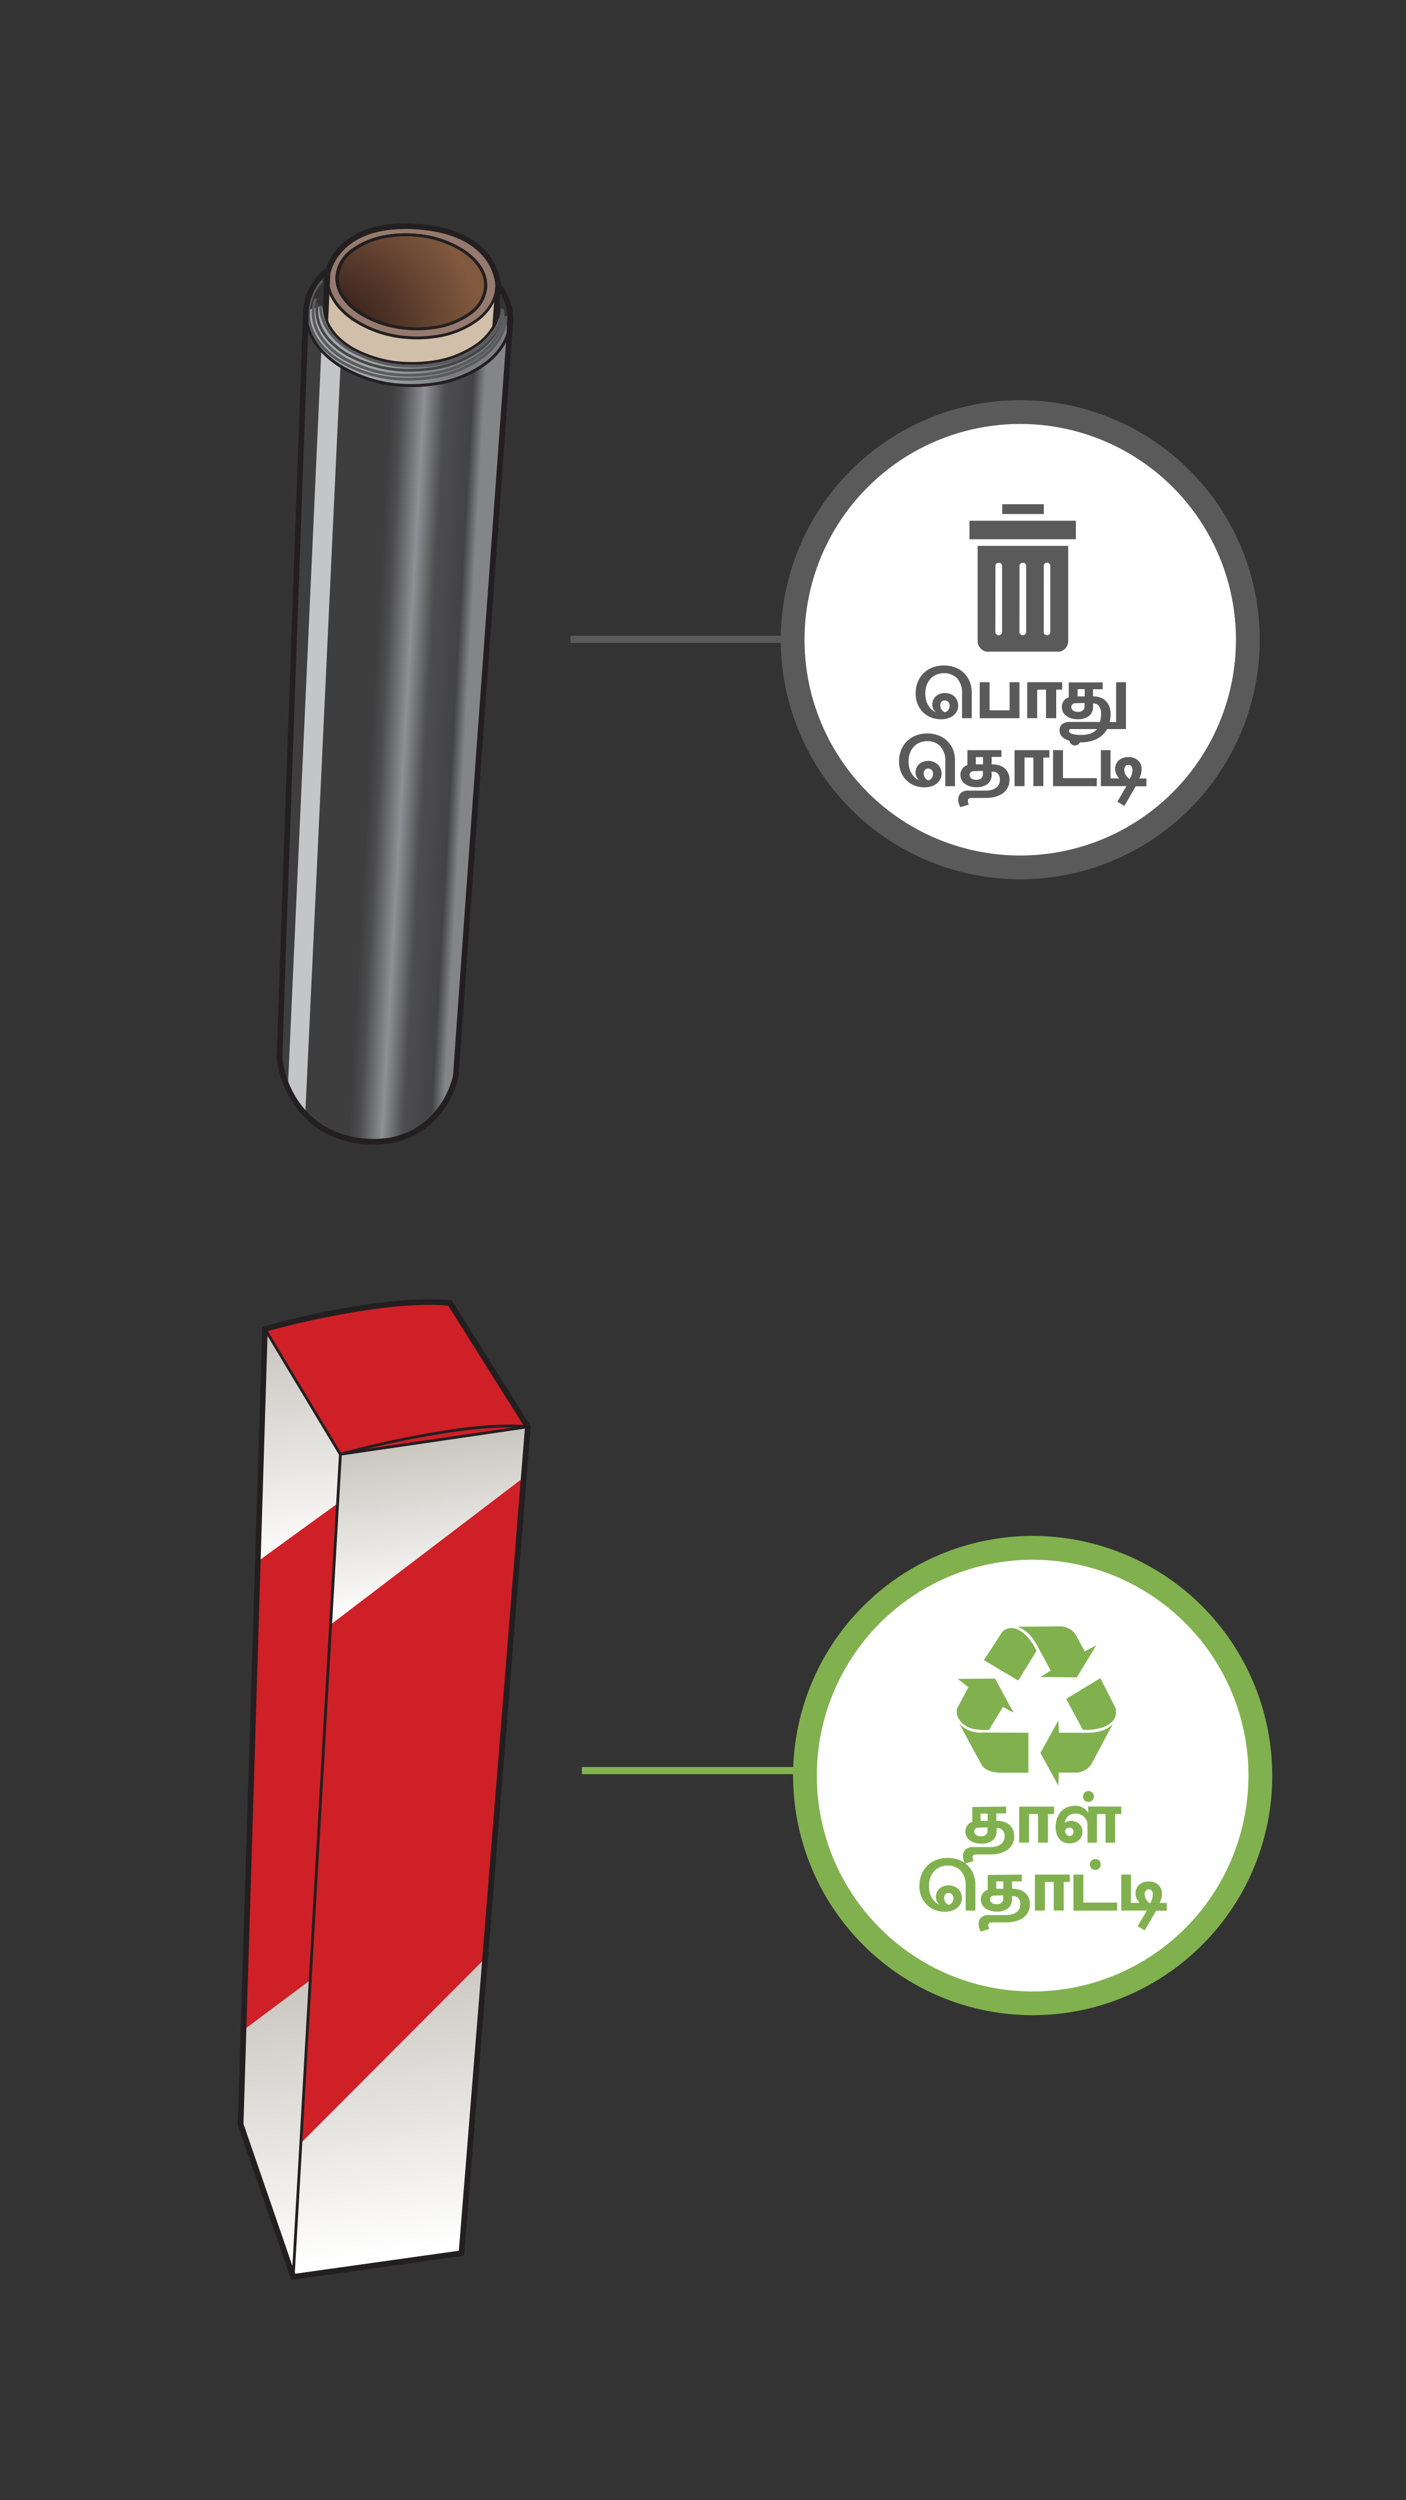 <svg xmlns="http://www.w3.org/2000/svg" xmlns:xlink="http://www.w3.org/1999/xlink" viewBox="0 0 414 736"><rect x="0" y="0" width="414" height="736" fill="#333333" stroke="none"/><defs><style>.cls-1{fill:#5a5a5a;}.cls-2{fill:#d1bfaa;}.cls-3{fill:#967a6d;}.cls-4{fill:url(#radial-gradient);}.cls-5{fill:#231f20;}.cls-6{fill:url(#linear-gradient);}.cls-7{fill:url(#linear-gradient-2);}.cls-8{fill:#c4c5c7;}.cls-9{fill:#5a5b5d;}.cls-10{fill:#454547;}.cls-11{fill:#ce2026;}.cls-12{fill:url(#linear-gradient-3);}.cls-13{fill:url(#linear-gradient-4);}.cls-14{fill:url(#linear-gradient-5);}.cls-15{fill:url(#linear-gradient-6);}.cls-16{fill:#84b250;}.cls-17,.cls-20{fill:#fff;}.cls-18,.cls-19{fill:#81b14e;}.cls-19{fill-rule:evenodd;}.cls-20{stroke:#5a5a5a;stroke-miterlimit:10;stroke-width:7px;}.cls-21{clip-path:url(#clip-path);}</style><radialGradient id="radial-gradient" cx="889.78" cy="-152.78" r="0.83" gradientTransform="matrix(44.96, -32.52, -32.52, -44.96, -44876.94, 22167.85)" gradientUnits="userSpaceOnUse"><stop offset="0" stop-color="#241313"/><stop offset="1" stop-color="#81593e"/></radialGradient><linearGradient id="linear-gradient" x1="789.55" y1="-298.42" x2="790.38" y2="-298.42" gradientTransform="matrix(-38.59, -2.24, -2.24, 38.59, 29937.4, 13500.31)" gradientUnits="userSpaceOnUse"><stop offset="0" stop-color="#838587"/><stop offset="0.11" stop-color="#434345"/><stop offset="0.36" stop-color="#4d4d4f"/><stop offset="0.55" stop-color="#8e9093"/><stop offset="0.76" stop-color="#4c4c4e"/><stop offset="0.86" stop-color="#3e3e3f"/><stop offset="1" stop-color="#3e3e3f"/></linearGradient><linearGradient id="linear-gradient-2" x1="894.4" y1="-73.81" x2="895.24" y2="-73.81" gradientTransform="matrix(30.44, -4.36, -4.36, -30.44, -27441.02, 1755.14)" gradientUnits="userSpaceOnUse"><stop offset="0" stop-color="#a6a8ab"/><stop offset="1" stop-color="#7d7e80"/></linearGradient><linearGradient id="linear-gradient-3" x1="858.16" y1="-213.9" x2="858.99" y2="-213.9" gradientTransform="matrix(-14.19, -101.14, -101.14, 14.19, -9334.81, 90491.88)" gradientUnits="userSpaceOnUse"><stop offset="0" stop-color="#fff"/><stop offset="1" stop-color="#cac6c0"/></linearGradient><linearGradient id="linear-gradient-4" x1="857.85" y1="-213.77" x2="858.68" y2="-213.77" gradientTransform="matrix(-14.32, -102.1, -102.1, 14.32, -9445.83, 91315.41)" xlink:href="#linear-gradient-3"/><linearGradient id="linear-gradient-5" x1="881.37" y1="-228.32" x2="882.2" y2="-228.32" gradientTransform="matrix(-8.28, -59.04, -59.04, 8.28, -6049.08, 54400.1)" xlink:href="#linear-gradient-3"/><linearGradient id="linear-gradient-6" x1="866.3" y1="-219.19" x2="867.14" y2="-219.19" gradientTransform="matrix(-11.27, -80.32, -80.32, 11.27, -7752.5, 72512.05)" xlink:href="#linear-gradient-3"/><clipPath id="clip-path"><rect class="cls-1" x="285.46" y="153.3" width="31.33" height="5.42"/></clipPath></defs><title>3.whattodo-mobile version-83</title><g id="B:_76_79_81_82_83_84" data-name="B: 76,79,81,82,83,84"><path class="cls-2" d="M128.83,314.86c-17,23.83-43.66,5.47-43.07-4.56C86,306,96.38,80.72,96.38,80.72c-.76,9.14,9.74,17.48,23.45,18.62S145.27,94,146,84.85C146,84.85,129.72,311.76,128.83,314.86Z"/><path class="cls-3" d="M96.38,80.72c-.44,9.16,9.74,17.48,23.45,18.62S145.23,94,146,84.85c.37-4.23-.77-14.87-21.2-17.94S96.58,76.68,96.38,80.72Zm26-11.49c12.06,1,21.33,8,20.7,15.53s-10.92,12.9-23,11.89-21.32-8-20.69-15.53S110.27,68.22,122.33,69.23Z"/><path class="cls-4" d="M122.23,69.24c12.06,1,21.33,8,20.7,15.53S132,97.67,120,96.67s-21.33-8-20.7-15.53S110.17,68.24,122.23,69.24Z"/><path class="cls-5" d="M122.23,69.24l0,.42a29.88,29.88,0,0,1,13.89,4.51c3.6,2.39,5.92,5.47,6.37,8.7a7.78,7.78,0,0,1,0,1.87c-.23,2.82-1.88,5.34-4.55,7.33a23.53,23.53,0,0,1-10.6,4,33.36,33.36,0,0,1-7.38.18,29.88,29.88,0,0,1-13.89-4.51c-3.6-2.39-5.92-5.47-6.37-8.7a8.33,8.33,0,0,1,0-1.87c.23-2.82,1.88-5.34,4.56-7.33a23.32,23.32,0,0,1,10.59-4,32.75,32.75,0,0,1,7.38-.19l0-.42,0-.41a34.37,34.37,0,0,0-7.56.19,24.1,24.1,0,0,0-11,4.16,11.15,11.15,0,0,0-4.89,7.92,8.85,8.85,0,0,0,.06,2.06c.5,3.55,3,6.8,6.73,9.27a30.72,30.72,0,0,0,14.29,4.65,34.29,34.29,0,0,0,7.55-.19,24.21,24.21,0,0,0,11-4.15,11.19,11.19,0,0,0,4.89-7.93,8.87,8.87,0,0,0-.06-2.06c-.5-3.55-3-6.8-6.73-9.27a30.71,30.71,0,0,0-14.28-4.65Z"/><path class="cls-5" d="M96.38,80.72l-.83,0S93,137,90.33,193.85c-1.31,28.43-2.63,57-3.64,78.72s-1.7,36.62-1.77,37.68a7,7,0,0,0,.07,1.37,12.64,12.64,0,0,0,2.81,5.9,26.88,26.88,0,0,0,9.94,7.5,25.52,25.52,0,0,0,14,2.14c6.19-.86,12.52-4.36,17.82-11.81l.08-.12,0-.14a1.77,1.77,0,0,0,0-.2c.05-.25.1-.66.16-1.29.51-4.8,1.86-21.5,3.61-43.9,5.26-67.17,14.08-185.4,14.08-185.41v-.05a9.85,9.85,0,0,0-.11-1.29,17.08,17.08,0,0,0-4.79-9.49c-3.54-3.62-9.58-6.86-19.75-7.56a43.11,43.11,0,0,0-9.11.25c-8.05,1.12-12.66,4.69-15.18,8a15.63,15.63,0,0,0-3,6.43v.09l.83,0,.83.12h0A14.15,14.15,0,0,1,100,75c2.32-3,6.44-6.17,14-7.24a42.58,42.58,0,0,1,8.77-.23c9.87.69,15.45,3.78,18.67,7.06a15.51,15.51,0,0,1,4.34,8.56c0,.35.07.61.08.79a1,1,0,0,0,0,.2v0h.83l-.83-.06s-.27,3.56-.73,9.78c-1.63,21.8-5.72,76.33-9.5,125.75-1.88,24.71-3.7,48.15-5.08,65.57-.7,8.72-1.28,15.93-1.72,21-.22,2.56-.4,4.59-.54,6-.07.72-.13,1.29-.18,1.69,0,.2,0,.36-.06.47l0,.13v0l.21.05-.21-.06h0l.21.05-.21-.06.8.22-.68-.48c-5.09,7.14-11,10.32-16.69,11.13a24.87,24.87,0,0,1-16.73-4,23.68,23.68,0,0,1-5.62-5,11.08,11.08,0,0,1-2.48-5.1,5.26,5.26,0,0,1,0-1c.06-1.1.75-16,1.76-37.7,3-65.18,8.86-191.9,8.86-191.9l-.83,0,.83.12Z"/><path class="cls-5" d="M122.33,69.23l0,.41a30,30,0,0,1,13.9,4.52c3.6,2.39,5.91,5.47,6.36,8.69a8.37,8.37,0,0,1,.06,1.87,10.34,10.34,0,0,1-4.56,7.33,23.41,23.41,0,0,1-10.6,4,33.27,33.27,0,0,1-7.37.19,29.85,29.85,0,0,1-13.9-4.52c-3.6-2.38-5.92-5.46-6.37-8.69a9,9,0,0,1,0-1.87,10.31,10.31,0,0,1,4.56-7.33,23.44,23.44,0,0,1,10.59-4,34,34,0,0,1,7.38-.19l0-.41,0-.42a34.35,34.35,0,0,0-7.56.2,24.25,24.25,0,0,0-11,4.15,11.15,11.15,0,0,0-4.89,7.93A9.45,9.45,0,0,0,99,83.15c.5,3.55,3,6.79,6.73,9.27A30.83,30.83,0,0,0,120,97.07a33.76,33.76,0,0,0,7.56-.2,24.1,24.1,0,0,0,11-4.15,11.13,11.13,0,0,0,4.9-7.93,10,10,0,0,0-.06-2.05c-.5-3.55-3-6.8-6.73-9.27a30.76,30.76,0,0,0-14.29-4.66Z"/><path class="cls-5" d="M145.83,84.74c-.29,3.5-2.29,6.63-5.49,9.08a26.76,26.76,0,0,1-12.54,4.89,35.39,35.39,0,0,1-7.94.21,32.53,32.53,0,0,1-15.72-5.32c-4.08-2.84-6.73-6.52-7.27-10.43a10.86,10.86,0,0,1-.07-2.42L96,80.68A12,12,0,0,0,96,83.29c.6,4.2,3.41,8.06,7.63,11a33.24,33.24,0,0,0,16.12,5.47,36.5,36.5,0,0,0,8.13-.21,27.66,27.66,0,0,0,12.93-5.06c3.33-2.55,5.5-5.89,5.81-9.68l-.83-.06Z"/><path class="cls-6" d="M134.29,316c-.13,3.22-6,21.64-26.78,20s-25.07-20.7-25.16-24.57,7.75-220,7.75-220c-.57,11.27,12.43,21.1,29.05,22s30.55-7.61,31.13-18.88C150.28,94.54,134.42,312.8,134.29,316Z"/><path class="cls-7" d="M90.11,91.51c-.57,11.28,12.42,21.06,29,21.91,13.19.67,24.53-5,29.48-12.63,2.16-8.21-1.62-7.55-1.88-6.65-1.24,4.27-5.6,7.68-11.08,10.07a32.81,32.81,0,0,1-16.62,2.71c-.23,0-.45,0-.67-.06-12.32-1-22.53-8.5-23.42-16.61C94.91,89.81,90.11,91.51,90.11,91.51Z"/><path class="cls-5" d="M145.5,87.08a17.15,17.15,0,0,1,.82,2.94,4.63,4.63,0,0,1,.05.82c-.06,3.74-2.12,7.17-5.58,9.89a29.19,29.19,0,0,1-13.88,5.47,38.64,38.64,0,0,1-6.06.36,34.82,34.82,0,0,1-17-4.4c-4.44-2.65-7.34-6.25-7.9-10.26a10.85,10.85,0,0,1-.1-1.62l-.83,0A11.4,11.4,0,0,0,95.16,92c.61,4.34,3.71,8.13,8.29,10.85a35.53,35.53,0,0,0,17.39,4.52A39.16,39.16,0,0,0,127,107a30.08,30.08,0,0,0,14.27-5.63c3.6-2.82,5.84-6.48,5.9-10.53a5.16,5.16,0,0,0-.06-1,17.55,17.55,0,0,0-.85-3.08l-.79.26Z"/><path class="cls-8" d="M89.89,328l10.36-220.18a10.94,10.94,0,0,1-5.6-5.44L84.76,320.23S84.75,323.77,89.89,328Z"/><path class="cls-9" d="M147.6,91.18a13.09,13.09,0,0,1,.1,1.66c-.08,4.09-2.32,7.83-6.1,10.8a31.9,31.9,0,0,1-15.14,6,41.93,41.93,0,0,1-6.61.4,37.28,37.28,0,0,1-18.5-5c-4.84-3-8-7-8.62-11.37a10.63,10.63,0,0,1-.11-1.79,11.61,11.61,0,0,1,.72-3.83l-.78-.29a12.43,12.43,0,0,0-.77,4.11,11.13,11.13,0,0,0,.11,1.92c.67,4.72,4,8.92,9,12a38,38,0,0,0,18.92,5.07,42.46,42.46,0,0,0,6.74-.41,32.7,32.7,0,0,0,15.53-6.13c3.92-3.06,6.34-7,6.42-11.44a13.19,13.19,0,0,0-.1-1.78l-.83.11Z"/><path class="cls-10" d="M147,93.37c-.49,3.62-2.79,6.93-6.4,9.53a31.59,31.59,0,0,1-14,5.27,41.31,41.31,0,0,1-6.46.39,36.28,36.28,0,0,1-18-4.76c-4.7-2.84-7.76-6.69-8.35-10.91a10.64,10.64,0,0,1-.1-1.7,10.82,10.82,0,0,1,.2-1.89l-.82-.15a11.36,11.36,0,0,0-.21,2A11.11,11.11,0,0,0,93,93c.64,4.55,3.91,8.58,8.74,11.5a37,37,0,0,0,18.36,4.88,41.88,41.88,0,0,0,6.6-.4,32.42,32.42,0,0,0,14.39-5.41c3.73-2.7,6.21-6.19,6.73-10.09l-.82-.12Z"/><path class="cls-9" d="M147.45,90.88c-.07,3.92-2.21,7.51-5.83,10.35A30.4,30.4,0,0,1,127.14,107a40.48,40.48,0,0,1-6.3.38,35.33,35.33,0,0,1-17.68-4.75c-4.63-2.83-7.65-6.68-8.24-10.89A10.89,10.89,0,0,1,94.81,90H94a12.68,12.68,0,0,0,.11,1.85c.64,4.54,3.87,8.57,8.63,11.48a36.27,36.27,0,0,0,18.11,4.87,40.79,40.79,0,0,0,6.42-.39,31.19,31.19,0,0,0,14.88-5.88c3.76-3,6.08-6.77,6.15-11Z"/><path class="cls-9" d="M148.55,93c-.07,4.36-2.43,8.34-6.38,11.49a32.94,32.94,0,0,1-15.81,6.3,42.6,42.6,0,0,1-6.75.4A38,38,0,0,1,100.4,106c-5-3.12-8.32-7.36-9-12A12.35,12.35,0,0,1,91.31,92a14,14,0,0,1,3.85-9.11l-.62-.56A14.76,14.76,0,0,0,90.48,92a12.93,12.93,0,0,0,.12,2.07c.7,5,4.19,9.4,9.37,12.61a38.82,38.82,0,0,0,19.62,5.35,44.16,44.16,0,0,0,6.88-.42,33.68,33.68,0,0,0,16.22-6.47c4.09-3.25,6.61-7.47,6.69-12.12l-.83,0Z"/><path class="cls-5" d="M145.91,84.37a15.88,15.88,0,0,1,3.43,7.6,14.17,14.17,0,0,1,.11,2.53l1.66.08a14.9,14.9,0,0,0-.13-2.84,17.37,17.37,0,0,0-3.77-8.4l-1.3,1Z"/><path class="cls-5" d="M90.94,91.51A15.23,15.23,0,0,1,96.7,80.45l-1.07-1.27a16.91,16.91,0,0,0-6.36,12.25l1.67.08Z"/><path class="cls-5" d="M149.86,94.52c-.23,4.52-2.68,8.6-6.67,11.79a32.8,32.8,0,0,1-15.82,6.34,42.57,42.57,0,0,1-8.2.35,38.61,38.61,0,0,1-19.45-6.06c-5.08-3.41-8.4-7.94-9.08-12.84a14.19,14.19,0,0,1-.12-2.61l-.83,0a14.11,14.11,0,0,0,.12,2.76c.73,5.21,4.23,9.92,9.45,13.42a39.48,39.48,0,0,0,19.87,6.2,43.32,43.32,0,0,0,8.35-.36A33.6,33.6,0,0,0,143.71,107c4.13-3.3,6.74-7.59,7-12.4l-.83,0Z"/><path class="cls-5" d="M89.27,91.44s-2,54-3.91,108.52c-1,27.26-1.94,54.63-2.67,75.43-.36,10.41-.66,19.17-.86,25.45-.11,3.14-.19,5.66-.24,7.45,0,.9,0,1.62-.06,2.14s0,.85,0,1c0,.37,0,.82.12,1.36a30.68,30.68,0,0,0,5.83,13.6,26.13,26.13,0,0,0,7.78,6.84,28.7,28.7,0,0,0,12.19,3.59,30.25,30.25,0,0,0,6.72-.16,23.9,23.9,0,0,0,16.46-10,28.48,28.48,0,0,0,3.42-6.36,19.94,19.94,0,0,0,.79-2.51,9.15,9.15,0,0,0,.29-1.74c0-.17.08-1.23.2-3,.93-13.31,4.87-67.93,8.59-119.22s7.2-99.24,7.2-99.24l-1.66-.12S145.48,149,141.5,204c-2,27.49-4,55.07-5.49,76l-1.83,25.52c-.22,3.14-.4,5.65-.52,7.43s-.19,2.8-.2,3a8.8,8.8,0,0,1-.24,1.41,25.69,25.69,0,0,1-5.17,9.86A22.06,22.06,0,0,1,113.93,335a29.32,29.32,0,0,1-6.35.16,27.31,27.31,0,0,1-11.51-3.39,25.25,25.25,0,0,1-9.63-10,28.48,28.48,0,0,1-3.15-9.18,11.38,11.38,0,0,1-.11-1.16c0-.08,0-.42,0-.94.19-8.08,2.12-62.83,4-115.55S90.94,91.5,90.94,91.5l-1.67-.06Z"/><path class="cls-11" d="M155.42,420,135.89,663.28l-49.56,7-15.48-44.9L78,391.18s33.59-9.64,54.47-7.64Z"/><polygon class="cls-12" points="142.86 576.48 88.87 630.58 86.33 670.23 135.82 663.29 142.86 576.48"/><polygon class="cls-13" points="91.34 582.9 71.7 597.58 70.85 625.33 86.33 670.23 91.34 582.9"/><polygon class="cls-14" points="155.42 420 100.23 428.07 97.35 478.24 153.34 435.6 155.42 420"/><polygon class="cls-15" points="100.28 428.4 78 391.18 75.91 459.63 99.4 442.58 100.28 428.4"/><path class="cls-5" d="M155.42,420l-.83-.07L135.11,662.55l-48.22,6.77-15.2-44.11,7.14-234-.83,0,.23.8.67-.19a258.92,258.92,0,0,1,30.29-6.33c8-1.13,16.35-1.75,23.2-1.1l.08-.82-.7.44,22.94,36.46.71-.44-.83-.07.83.07.7-.45L133,382.75l-.41,0c-7.07-.67-15.49,0-23.59,1.1a256.85,256.85,0,0,0-31.19,6.57l-.58.17L70,625.46l15.74,45.69L136.67,664l19.6-244.22-.15-.24Z"/><path class="cls-5" d="M77.65,391.39,100,428.55l.31-.08.73-.2a292.34,292.34,0,0,1,32.43-6.74c7.79-1.09,15.64-1.69,21.87-1.12l.08-.83c-6.35-.58-14.24,0-22.07,1.13a290.27,290.27,0,0,0-33.27,7l.11.4.36-.22L78.36,391l-.71.43Z"/><polyline class="cls-5" points="99.82 428.04 85.91 670.21 86.74 670.26 100.65 428.09"/><polyline class="cls-5" points="100.3 428.48 155.48 420.41 155.36 419.58 100.17 427.66"/><polyline class="cls-16" points="171.35 522.26 244.3 522.26 244.3 520.16 171.35 520.16"/><circle class="cls-17" cx="304.07" cy="522.68" r="67.03"/><path class="cls-18" d="M371.1,522.68h-3.5A63.54,63.54,0,1,1,349,477.77a63.33,63.33,0,0,1,18.61,44.91h7a70.54,70.54,0,1,0-20.66,49.87,70.3,70.3,0,0,0,20.66-49.87Z"/><path class="cls-19" d="M313.92,500.13,324,494l4.5,8.86c1.08,4.85-4.87,6.63-9.66,6.34l-4.89-9.07Z"/><path class="cls-19" d="M311.64,506.46,306.36,516l5.28,9.67.13-3.87h4.83a5.42,5.42,0,0,0,4.89-2.73l6.19-11.6c-2,2.07-4.67,2.6-7.69,2.6h-8.16l-.19-3.6Z"/><path class="cls-19" d="M299.84,494.71l-10.13-6,5.4-8.32c3.62-3.32,8,1.14,10.11,5.55l-5.38,8.77Z"/><path class="cls-19" d="M306.36,493.68l10.72.09,5.7-9.41-3.37,1.76-2.34-4.31a5.46,5.46,0,0,0-4.71-3.05l-12.93.1c2.76.82,4.49,2.91,6,5.61l3.95,7.29-3,1.92Z"/><path class="cls-19" d="M282,494.21l3.13,2.46-3,5.65c-1.47,2.61,1.06,5.15,2.68,6s4.06,1,6.36.95l4.15-6.79,3.14,1.7L293,494.12l-11.07.09Z"/><path class="cls-19" d="M282.43,507.32l6.73,12.44c1.36,1.73,3.91,2.14,6.55,2.07h7.1V510.05L289.35,510a8.39,8.39,0,0,1-6.92-2.64Z"/><polyline class="cls-1" points="168 189.26 233.3 189.26 233.3 187.16 168 187.16"/><circle class="cls-20" cx="300.41" cy="188.32" r="67.02"/><path class="cls-1" d="M295.12,148.42h12.23v2.89H295.12Z"/><path class="cls-1" d="M287.87,188.69c0,.1,0,.21,0,.31s0,.21.05.31.05.21.08.31a1.45,1.45,0,0,0,.11.29c0,.1.08.19.13.29s.1.18.16.27.12.17.19.25l.21.23a1.57,1.57,0,0,0,.24.21l.25.19.27.16.28.14.3.11.3.07.32,0,.31,0h20.3l.31,0,.31,0,.3-.07a2.65,2.65,0,0,0,.3-.11l.28-.14a1.75,1.75,0,0,0,.27-.16l.25-.19a2.25,2.25,0,0,0,.24-.21l.21-.23.18-.25c.06-.09.11-.18.16-.27s.1-.19.14-.29.07-.19.1-.3.05-.2.07-.3,0-.21.05-.31,0-.21,0-.31v-28H287.87Zm19.48-22.12a.55.55,0,0,1,0-.18,1.21,1.21,0,0,1,.05-.18l.09-.16.12-.15.14-.12.17-.08a.48.48,0,0,1,.18-.06l.18,0h.19l.19.05.17.09.15.12a.81.81,0,0,1,.12.14l.1.17a1.27,1.27,0,0,1,.06.18,1.37,1.37,0,0,1,0,.19V186a1.34,1.34,0,0,1,0,.2l-.06.19-.09.17a1,1,0,0,1-.13.16l-.15.12a.7.7,0,0,1-.17.09l-.19.06-.2,0a.63.63,0,0,1-.19,0l-.18-.06a.91.91,0,0,1-.17-.09.86.86,0,0,1-.14-.13.57.57,0,0,1-.12-.15.91.91,0,0,1-.09-.17,1.05,1.05,0,0,1-.05-.19,1.15,1.15,0,0,1,0-.19Zm-7.15,0,0-.18a1.34,1.34,0,0,1,.07-.18.83.83,0,0,1,.09-.16.86.86,0,0,1,.13-.14l.15-.12.17-.09.18,0,.19,0,.19,0,.18,0,.17.09a.53.53,0,0,1,.14.12,1,1,0,0,1,.23.3,1.27,1.27,0,0,1,.06.18.57.57,0,0,1,0,.18V186a1.36,1.36,0,0,1,0,.2.7.7,0,0,1-.06.19.56.56,0,0,1-.09.17.61.61,0,0,1-.12.15l-.15.13a1.51,1.51,0,0,1-.18.09.6.6,0,0,1-.19.06l-.19,0-.2,0a.7.7,0,0,1-.19-.06.91.91,0,0,1-.17-.09,1.39,1.39,0,0,1-.28-.28.91.91,0,0,1-.09-.17,1.39,1.39,0,0,1-.06-.19,1.36,1.36,0,0,1,0-.2Zm-7.09,0a.57.57,0,0,1,0-.18l.06-.18a1,1,0,0,1,.23-.3.44.44,0,0,1,.15-.12l.16-.09.19,0,.18,0,.19,0,.18,0,.17.09a.44.44,0,0,1,.15.12.86.86,0,0,1,.13.14.83.83,0,0,1,.09.16,1.34,1.34,0,0,1,.07.18l0,.18V186a1.36,1.36,0,0,1,0,.2.7.7,0,0,1-.06.19.56.56,0,0,1-.09.17,1.39,1.39,0,0,1-.28.28.56.56,0,0,1-.17.09.6.6,0,0,1-.19.06l-.2,0-.19,0a.6.6,0,0,1-.19-.06.56.56,0,0,1-.17-.09l-.16-.13-.12-.15a.56.56,0,0,1-.09-.17.7.7,0,0,1-.06-.19,1.36,1.36,0,0,1,0-.2Z"/><rect class="cls-1" x="285.46" y="153.3" width="31.33" height="5.42"/><g class="cls-21"><path class="cls-1" d="M308.3,153.32H285.49v5.36h31.43v-5.36Z"/></g></g><g id="all_text" data-name="all text"><path class="cls-1" d="M278,195.91a9.12,9.12,0,0,1,3.16.54,7.33,7.33,0,0,1,2.59,1.56,7.57,7.57,0,0,1,1.74,2.52,8.48,8.48,0,0,1,.64,3.4v7.5h-2.86v-7.27a6.26,6.26,0,0,0-1.44-4.47,5.19,5.19,0,0,0-3.93-1.51,5.47,5.47,0,0,0-2.2.43,5.1,5.1,0,0,0-1.72,1.22,5.44,5.44,0,0,0-1.12,1.88,6.85,6.85,0,0,0-.4,2.41,7.65,7.65,0,0,0,.24,2,6.18,6.18,0,0,0,.67,1.61,5.15,5.15,0,0,0,1,1.2,3.88,3.88,0,0,0,1.22.74,2.88,2.88,0,0,1-1.07-2.31,3.17,3.17,0,0,1,.25-1.25,3.45,3.45,0,0,1,.73-1.07,3.77,3.77,0,0,1,1.19-.75,4.38,4.38,0,0,1,3.11,0A3.86,3.86,0,0,1,281,205a3.62,3.62,0,0,1,.84,1.2,3.8,3.8,0,0,1,.3,1.53,3.47,3.47,0,0,1-.39,1.63,3.81,3.81,0,0,1-1.06,1.27,4.88,4.88,0,0,1-1.59.82,6.53,6.53,0,0,1-2,.29,7.82,7.82,0,0,1-3-.56,7.23,7.23,0,0,1-2.38-1.58,7.14,7.14,0,0,1-1.55-2.4,8.28,8.28,0,0,1-.56-3.08,9,9,0,0,1,.57-3.22,7.67,7.67,0,0,1,1.65-2.62,7.82,7.82,0,0,1,2.63-1.75A9.21,9.21,0,0,1,278,195.91Zm-1.11,11.82a2,2,0,0,0,.39,1.2,2,2,0,0,0,1,.76,2.18,2.18,0,0,0,.9-.63,1.9,1.9,0,0,0,.44-1.31,1.49,1.49,0,0,0-.42-1.17,1.41,1.41,0,0,0-1-.38,1.2,1.2,0,0,0-1,.43A1.63,1.63,0,0,0,276.87,207.73Z"/><path class="cls-1" d="M291.38,200.82v8.28h5.9v-8.28h2.9v10.61h-11.7V200.82Z"/><path class="cls-1" d="M312.76,200.82V203H311v8.42H308V203h-2.6v8.42h-2.94V200.82Z"/><path class="cls-1" d="M331.55,200.82v13.8H326a6.68,6.68,0,0,1-1.21,1.6,7.49,7.49,0,0,1-1.7,1.23,9.36,9.36,0,0,1-2.18.79,11.59,11.59,0,0,1-2.66.29,11.86,11.86,0,0,1-2.56-.26,7,7,0,0,1-2-.7,3.49,3.49,0,0,1-1.26-1.09,2.41,2.41,0,0,1-.44-1.42,2.33,2.33,0,0,1,.77-1.89,3.45,3.45,0,0,1,2.25-.65h8.86a6.44,6.44,0,0,0,.25-1.13,8.87,8.87,0,0,0,.09-1.28,3.91,3.91,0,0,0-.56-2.19,1.81,1.81,0,0,0-1.61-.84h-.18V208a3.38,3.38,0,0,1-1.15,2.72,5,5,0,0,1-3.35,1,6.7,6.7,0,0,1-1.89-.25,4.61,4.61,0,0,1-1.49-.73,3.15,3.15,0,0,1-1.32-2.63,3,3,0,0,1,.18-1.05,2.83,2.83,0,0,1,.46-.84,2.64,2.64,0,0,1,.65-.6,2.31,2.31,0,0,1,.74-.33v-4.41h10v2h-2.85V205h.18a6.15,6.15,0,0,1,1.78.27,4.5,4.5,0,0,1,1.61.9,4.67,4.67,0,0,1,1.16,1.61,5.92,5.92,0,0,1,.45,2.43,9.71,9.71,0,0,1-.08,1.21,8.85,8.85,0,0,1-.23,1.12h1.93v-11.7Zm-13.2,15.52a7.88,7.88,0,0,0,2.82-.44,4.15,4.15,0,0,0,1.84-1.28h-7.58a.7.7,0,0,0-.52.16.53.53,0,0,0-.16.39c0,.35.3.63.89.85A8.56,8.56,0,0,0,318.35,216.34ZM316.81,207a1.55,1.55,0,0,0-1,.3,1.07,1.07,0,0,0-.36.85,1.23,1.23,0,0,0,.52,1,2.36,2.36,0,0,0,1.47.4,2.11,2.11,0,0,0,1.41-.44,1.47,1.47,0,0,0,.5-1.18v-1Zm.49-2h2.1v-2.14h-2.1Z"/><path class="cls-1" d="M273.07,215.91a9.16,9.16,0,0,1,3.16.54,7.2,7.2,0,0,1,2.58,1.56,7.45,7.45,0,0,1,1.75,2.52,8.66,8.66,0,0,1,.64,3.4v7.5h-2.86v-7.27a6.21,6.21,0,0,0-1.45-4.47,5.15,5.15,0,0,0-3.92-1.51,5.47,5.47,0,0,0-2.2.43,5,5,0,0,0-1.72,1.22,5.44,5.44,0,0,0-1.12,1.88,6.85,6.85,0,0,0-.4,2.41,7.65,7.65,0,0,0,.24,2,5.86,5.86,0,0,0,.67,1.61,5.15,5.15,0,0,0,1,1.2,3.88,3.88,0,0,0,1.22.74,2.78,2.78,0,0,1-.78-1,2.89,2.89,0,0,1-.3-1.33,3.18,3.18,0,0,1,.26-1.25,3.29,3.29,0,0,1,.73-1.07,3.66,3.66,0,0,1,1.19-.75,4.19,4.19,0,0,1,1.58-.29,4.25,4.25,0,0,1,1.53.28,3.82,3.82,0,0,1,1.23.77,3.71,3.71,0,0,1,1.15,2.73,3.47,3.47,0,0,1-.39,1.63,3.81,3.81,0,0,1-1.06,1.27,4.94,4.94,0,0,1-1.6.82,6.42,6.42,0,0,1-2,.29,7.87,7.87,0,0,1-3-.56,7.29,7.29,0,0,1-2.37-1.58,7.14,7.14,0,0,1-1.55-2.4,8.28,8.28,0,0,1-.56-3.08,9,9,0,0,1,.57-3.22,7.52,7.52,0,0,1,1.65-2.62,7.72,7.72,0,0,1,2.63-1.75A9.21,9.21,0,0,1,273.07,215.91ZM272,227.73a2.12,2.12,0,0,0,1.38,2,2.21,2.21,0,0,0,.91-.63,1.9,1.9,0,0,0,.44-1.31,1.49,1.49,0,0,0-.42-1.17,1.43,1.43,0,0,0-1-.38,1.22,1.22,0,0,0-1,.43A1.67,1.67,0,0,0,272,227.73Z"/><path class="cls-1" d="M294.87,220.82v2H292V225h.25a6.87,6.87,0,0,1,1.78.24,4.59,4.59,0,0,1,1.6.78,4.06,4.06,0,0,1,1.17,1.41,4.54,4.54,0,0,1,.45,2.11,4.91,4.91,0,0,1-.54,2.35,5,5,0,0,1-1.5,1.68,6.81,6.81,0,0,1-2.23,1,11.21,11.21,0,0,1-2.78.33H286c-.69,0-1,.29-1,.86a1.91,1.91,0,0,0,.07.52c.05.17.12.36.2.56l-2.48.77a5.23,5.23,0,0,1-.44-1,3.67,3.67,0,0,1-.19-1.17,2.6,2.6,0,0,1,.76-2,3,3,0,0,1,2.12-.71h5.08a6.53,6.53,0,0,0,2-.25,3.73,3.73,0,0,0,1.33-.7,2.53,2.53,0,0,0,.74-1,3.33,3.33,0,0,0,.23-1.27,2.59,2.59,0,0,0-.54-1.7,1.94,1.94,0,0,0-1.56-.65H292V228a3.38,3.38,0,0,1-1.14,2.72,5.05,5.05,0,0,1-3.35,1,6.6,6.6,0,0,1-1.89-.25,4.51,4.51,0,0,1-1.49-.73,3.2,3.2,0,0,1-1.33-2.63A3,3,0,0,1,283,227a3.37,3.37,0,0,1,.46-.84,2.68,2.68,0,0,1,.66-.6,2.31,2.31,0,0,1,.74-.33v-4.41Zm-8,6.18a1.55,1.55,0,0,0-1,.3,1.07,1.07,0,0,0-.37.85,1.24,1.24,0,0,0,.53,1,2.36,2.36,0,0,0,1.47.4,2.11,2.11,0,0,0,1.41-.44,1.5,1.5,0,0,0,.5-1.18v-1Zm.48-2h2.1v-2.14h-2.1Z"/><path class="cls-1" d="M309,220.82V223h-1.78v8.42h-2.94V223h-2.61v8.42h-2.94V220.82Z"/><path class="cls-1" d="M313,220.82v8.24h9.95v2.37H310.07V220.82Zm3.51-4.57a1.52,1.52,0,0,1,1.59,1.59,1.56,1.56,0,0,1-.44,1.15,1.48,1.48,0,0,1-1.11.45,1.54,1.54,0,0,1-1.62-1.6,1.54,1.54,0,0,1,1.58-1.59Z"/><path class="cls-1" d="M327,220.82v8.32h2.56a4.69,4.69,0,0,1-.82-1.18,3.53,3.53,0,0,1-.38-1.63,3.47,3.47,0,0,1,.29-1.42,3.19,3.19,0,0,1,.78-1.09,3.71,3.71,0,0,1,1.23-.71,5.13,5.13,0,0,1,1.61-.25,4,4,0,0,1,2.83,1,3.32,3.32,0,0,1,1.05,2.59,5.83,5.83,0,0,1-.71,2.71h2.12v2.31h-3.15l-3.34,5.77L329,236l2.69-4.58h-7.54V220.82Zm5.25,4.35a1,1,0,0,0-.88.4,1.62,1.62,0,0,0-.32,1,3,3,0,0,0,.45,1.57,3.65,3.65,0,0,0,1.13,1.18,4.61,4.61,0,0,0,.58-1.22,4.49,4.49,0,0,0,.23-1.45,1.74,1.74,0,0,0-.31-1.12A1.06,1.06,0,0,0,332.27,225.17Z"/><path class="cls-18" d="M296.24,531.82v2h-2.86V536h.25a6.87,6.87,0,0,1,1.78.24,4.59,4.59,0,0,1,1.6.78,4.06,4.06,0,0,1,1.17,1.41,4.54,4.54,0,0,1,.45,2.11,4.91,4.91,0,0,1-.54,2.35,5,5,0,0,1-1.5,1.68,6.81,6.81,0,0,1-2.23,1,11.21,11.21,0,0,1-2.78.33h-4.2c-.69,0-1,.29-1,.86a1.91,1.91,0,0,0,.07.52c.05.17.12.36.2.56l-2.48.77a5.23,5.23,0,0,1-.44-1,3.67,3.67,0,0,1-.19-1.17,2.6,2.6,0,0,1,.76-2,3,3,0,0,1,2.12-.71h5.08a6.58,6.58,0,0,0,2-.25,3.73,3.73,0,0,0,1.33-.7,2.53,2.53,0,0,0,.74-1,3.33,3.33,0,0,0,.23-1.27,2.59,2.59,0,0,0-.54-1.7,1.94,1.94,0,0,0-1.56-.65h-.25V539a3.38,3.38,0,0,1-1.14,2.72,5.05,5.05,0,0,1-3.35,1,6.6,6.6,0,0,1-1.89-.25,4.51,4.51,0,0,1-1.49-.73,3.2,3.2,0,0,1-1.33-2.63,3,3,0,0,1,.18-1,3.37,3.37,0,0,1,.46-.84,2.83,2.83,0,0,1,.65-.6,2.46,2.46,0,0,1,.75-.33v-4.41Zm-8,6.18a1.55,1.55,0,0,0-1,.3,1.07,1.07,0,0,0-.37.85,1.24,1.24,0,0,0,.53,1,2.36,2.36,0,0,0,1.47.4,2.11,2.11,0,0,0,1.41-.44,1.5,1.5,0,0,0,.5-1.18v-1Zm.48-2h2.1v-2.14h-2.1Z"/><path class="cls-18" d="M310.37,531.82V534h-1.78v8.42h-2.94V534H303v8.42H300.1V531.82Z"/><path class="cls-18" d="M330.17,531.82V534h-1.82v8.44h-2.82V534H323v8.44h-2.79v-5.69a3.44,3.44,0,0,0-.4-1.14,3.32,3.32,0,0,0-.76-.91,3.41,3.41,0,0,0-1.05-.61,3.48,3.48,0,0,0-1.26-.22,3.36,3.36,0,0,0-2.15.7,3.16,3.16,0,0,0-1.08,2.07,2.7,2.7,0,0,1,1.85-.63,3.87,3.87,0,0,1,1.33.23,3.48,3.48,0,0,1,1.07.65,3.25,3.25,0,0,1,.72,1,3.41,3.41,0,0,1,.26,1.34,3.16,3.16,0,0,1-.31,1.43,3.41,3.41,0,0,1-.81,1.07,3.87,3.87,0,0,1-1.21.68,4.41,4.41,0,0,1-1.45.24,4.21,4.21,0,0,1-1.69-.33,3.4,3.4,0,0,1-1.3-.94,4.23,4.23,0,0,1-.83-1.49,6,6,0,0,1-.3-2,8.12,8.12,0,0,1,.4-2.58,5.75,5.75,0,0,1,1.16-2,5,5,0,0,1,1.82-1.29,6.1,6.1,0,0,1,2.44-.46,4.17,4.17,0,0,1,1.09.14,4.75,4.75,0,0,1,.92.34,3.71,3.71,0,0,1,.71.43,3.13,3.13,0,0,1,.49.44c.11.12.22.25.31.37a2,2,0,0,1,.24.38v-1.89ZM314.82,538a1.15,1.15,0,0,0-.69.21,1.77,1.77,0,0,0-.51.57A1.92,1.92,0,0,0,314,540a1.17,1.17,0,0,0,1,.46,1,1,0,0,0,.76-.33,1.36,1.36,0,0,0,0-1.8A1.24,1.24,0,0,0,314.82,538Zm5.67-10.77a1.56,1.56,0,0,1,1.16.45,1.58,1.58,0,0,1,.44,1.14,1.6,1.6,0,0,1-.44,1.15,1.52,1.52,0,0,1-1.12.45,1.54,1.54,0,0,1-1.61-1.6,1.54,1.54,0,0,1,.45-1.14A1.52,1.52,0,0,1,320.49,527.25Z"/><path class="cls-18" d="M279.07,546.91a9.16,9.16,0,0,1,3.16.54,7.2,7.2,0,0,1,2.58,1.56,7.45,7.45,0,0,1,1.75,2.52,8.66,8.66,0,0,1,.64,3.4v7.5h-2.86v-7.27a6.21,6.21,0,0,0-1.45-4.47,5.15,5.15,0,0,0-3.92-1.51,5.47,5.47,0,0,0-2.2.43,5,5,0,0,0-1.72,1.22,5.44,5.44,0,0,0-1.12,1.88,6.85,6.85,0,0,0-.4,2.41,7.65,7.65,0,0,0,.24,2,5.86,5.86,0,0,0,.67,1.61,5.15,5.15,0,0,0,1,1.2,3.88,3.88,0,0,0,1.22.74,2.78,2.78,0,0,1-.78-1,2.89,2.89,0,0,1-.3-1.33,3.18,3.18,0,0,1,.26-1.25,3.29,3.29,0,0,1,.73-1.07,3.66,3.66,0,0,1,1.19-.75,4.19,4.19,0,0,1,1.58-.29,4.25,4.25,0,0,1,1.53.28,3.82,3.82,0,0,1,1.23.77,3.71,3.71,0,0,1,1.15,2.73,3.47,3.47,0,0,1-.39,1.63,3.81,3.81,0,0,1-1.06,1.27,4.94,4.94,0,0,1-1.6.82,6.42,6.42,0,0,1-2,.29,7.87,7.87,0,0,1-3-.56,7.29,7.29,0,0,1-2.37-1.58,7.14,7.14,0,0,1-1.55-2.4,8.28,8.28,0,0,1-.56-3.08,9,9,0,0,1,.57-3.22,7.52,7.52,0,0,1,1.65-2.62,7.72,7.72,0,0,1,2.63-1.75A9.21,9.21,0,0,1,279.07,546.91ZM278,558.73a2.12,2.12,0,0,0,1.38,2,2.21,2.21,0,0,0,.91-.63,1.9,1.9,0,0,0,.44-1.31,1.49,1.49,0,0,0-.42-1.17,1.43,1.43,0,0,0-1-.38,1.22,1.22,0,0,0-1,.43A1.67,1.67,0,0,0,278,558.73Z"/><path class="cls-18" d="M300.87,551.82v2H298V556h.25a6.87,6.87,0,0,1,1.78.24,4.59,4.59,0,0,1,1.6.78,4.06,4.06,0,0,1,1.17,1.41,4.54,4.54,0,0,1,.45,2.11,4.91,4.91,0,0,1-.54,2.35,5,5,0,0,1-1.5,1.68,6.81,6.81,0,0,1-2.23,1,11.21,11.21,0,0,1-2.78.33H292c-.69,0-1,.29-1,.86a1.91,1.91,0,0,0,.07.52c.05.17.12.36.2.56l-2.48.77a5.23,5.23,0,0,1-.44-1,3.67,3.67,0,0,1-.19-1.17,2.6,2.6,0,0,1,.76-2,3,3,0,0,1,2.12-.71h5.08a6.53,6.53,0,0,0,2-.25,3.73,3.73,0,0,0,1.33-.7,2.53,2.53,0,0,0,.74-1,3.33,3.33,0,0,0,.23-1.27,2.59,2.59,0,0,0-.54-1.7,1.94,1.94,0,0,0-1.56-.65H298V559a3.38,3.38,0,0,1-1.14,2.72,5.05,5.05,0,0,1-3.35,1,6.6,6.6,0,0,1-1.89-.25,4.51,4.51,0,0,1-1.49-.73,3.2,3.2,0,0,1-1.33-2.63,3,3,0,0,1,.18-1,3.37,3.37,0,0,1,.46-.84,2.68,2.68,0,0,1,.66-.6,2.31,2.31,0,0,1,.74-.33v-4.41Zm-8,6.18a1.55,1.55,0,0,0-1,.3,1.07,1.07,0,0,0-.37.85,1.24,1.24,0,0,0,.53,1,2.36,2.36,0,0,0,1.47.4,2.11,2.11,0,0,0,1.41-.44,1.5,1.5,0,0,0,.5-1.18v-1Zm.48-2h2.1v-2.14h-2.1Z"/><path class="cls-18" d="M315,551.82V554h-1.78v8.42h-2.94V554h-2.61v8.42h-2.94V551.82Z"/><path class="cls-18" d="M319,551.82v8.24h9.95v2.37H316.07V551.82Zm3.51-4.57a1.52,1.52,0,0,1,1.59,1.59,1.56,1.56,0,0,1-.44,1.15,1.48,1.48,0,0,1-1.11.45,1.54,1.54,0,0,1-1.62-1.6,1.54,1.54,0,0,1,1.58-1.59Z"/><path class="cls-18" d="M333,551.82v8.32h2.56a4.69,4.69,0,0,1-.82-1.18,3.53,3.53,0,0,1-.38-1.63,3.47,3.47,0,0,1,.29-1.42,3.19,3.19,0,0,1,.78-1.09,3.71,3.71,0,0,1,1.23-.71,5.13,5.13,0,0,1,1.61-.25,4,4,0,0,1,2.83,1,3.32,3.32,0,0,1,1.05,2.59,5.83,5.83,0,0,1-.71,2.71h2.12v2.31h-3.15l-3.34,5.77L335,567l2.69-4.58h-7.54V551.82Zm5.25,4.35a1,1,0,0,0-.88.4,1.62,1.62,0,0,0-.32,1,3,3,0,0,0,.45,1.57,3.65,3.65,0,0,0,1.13,1.18,4.61,4.61,0,0,0,.58-1.22,4.49,4.49,0,0,0,.23-1.45,1.74,1.74,0,0,0-.31-1.12A1.06,1.06,0,0,0,338.27,556.17Z"/></g></svg>